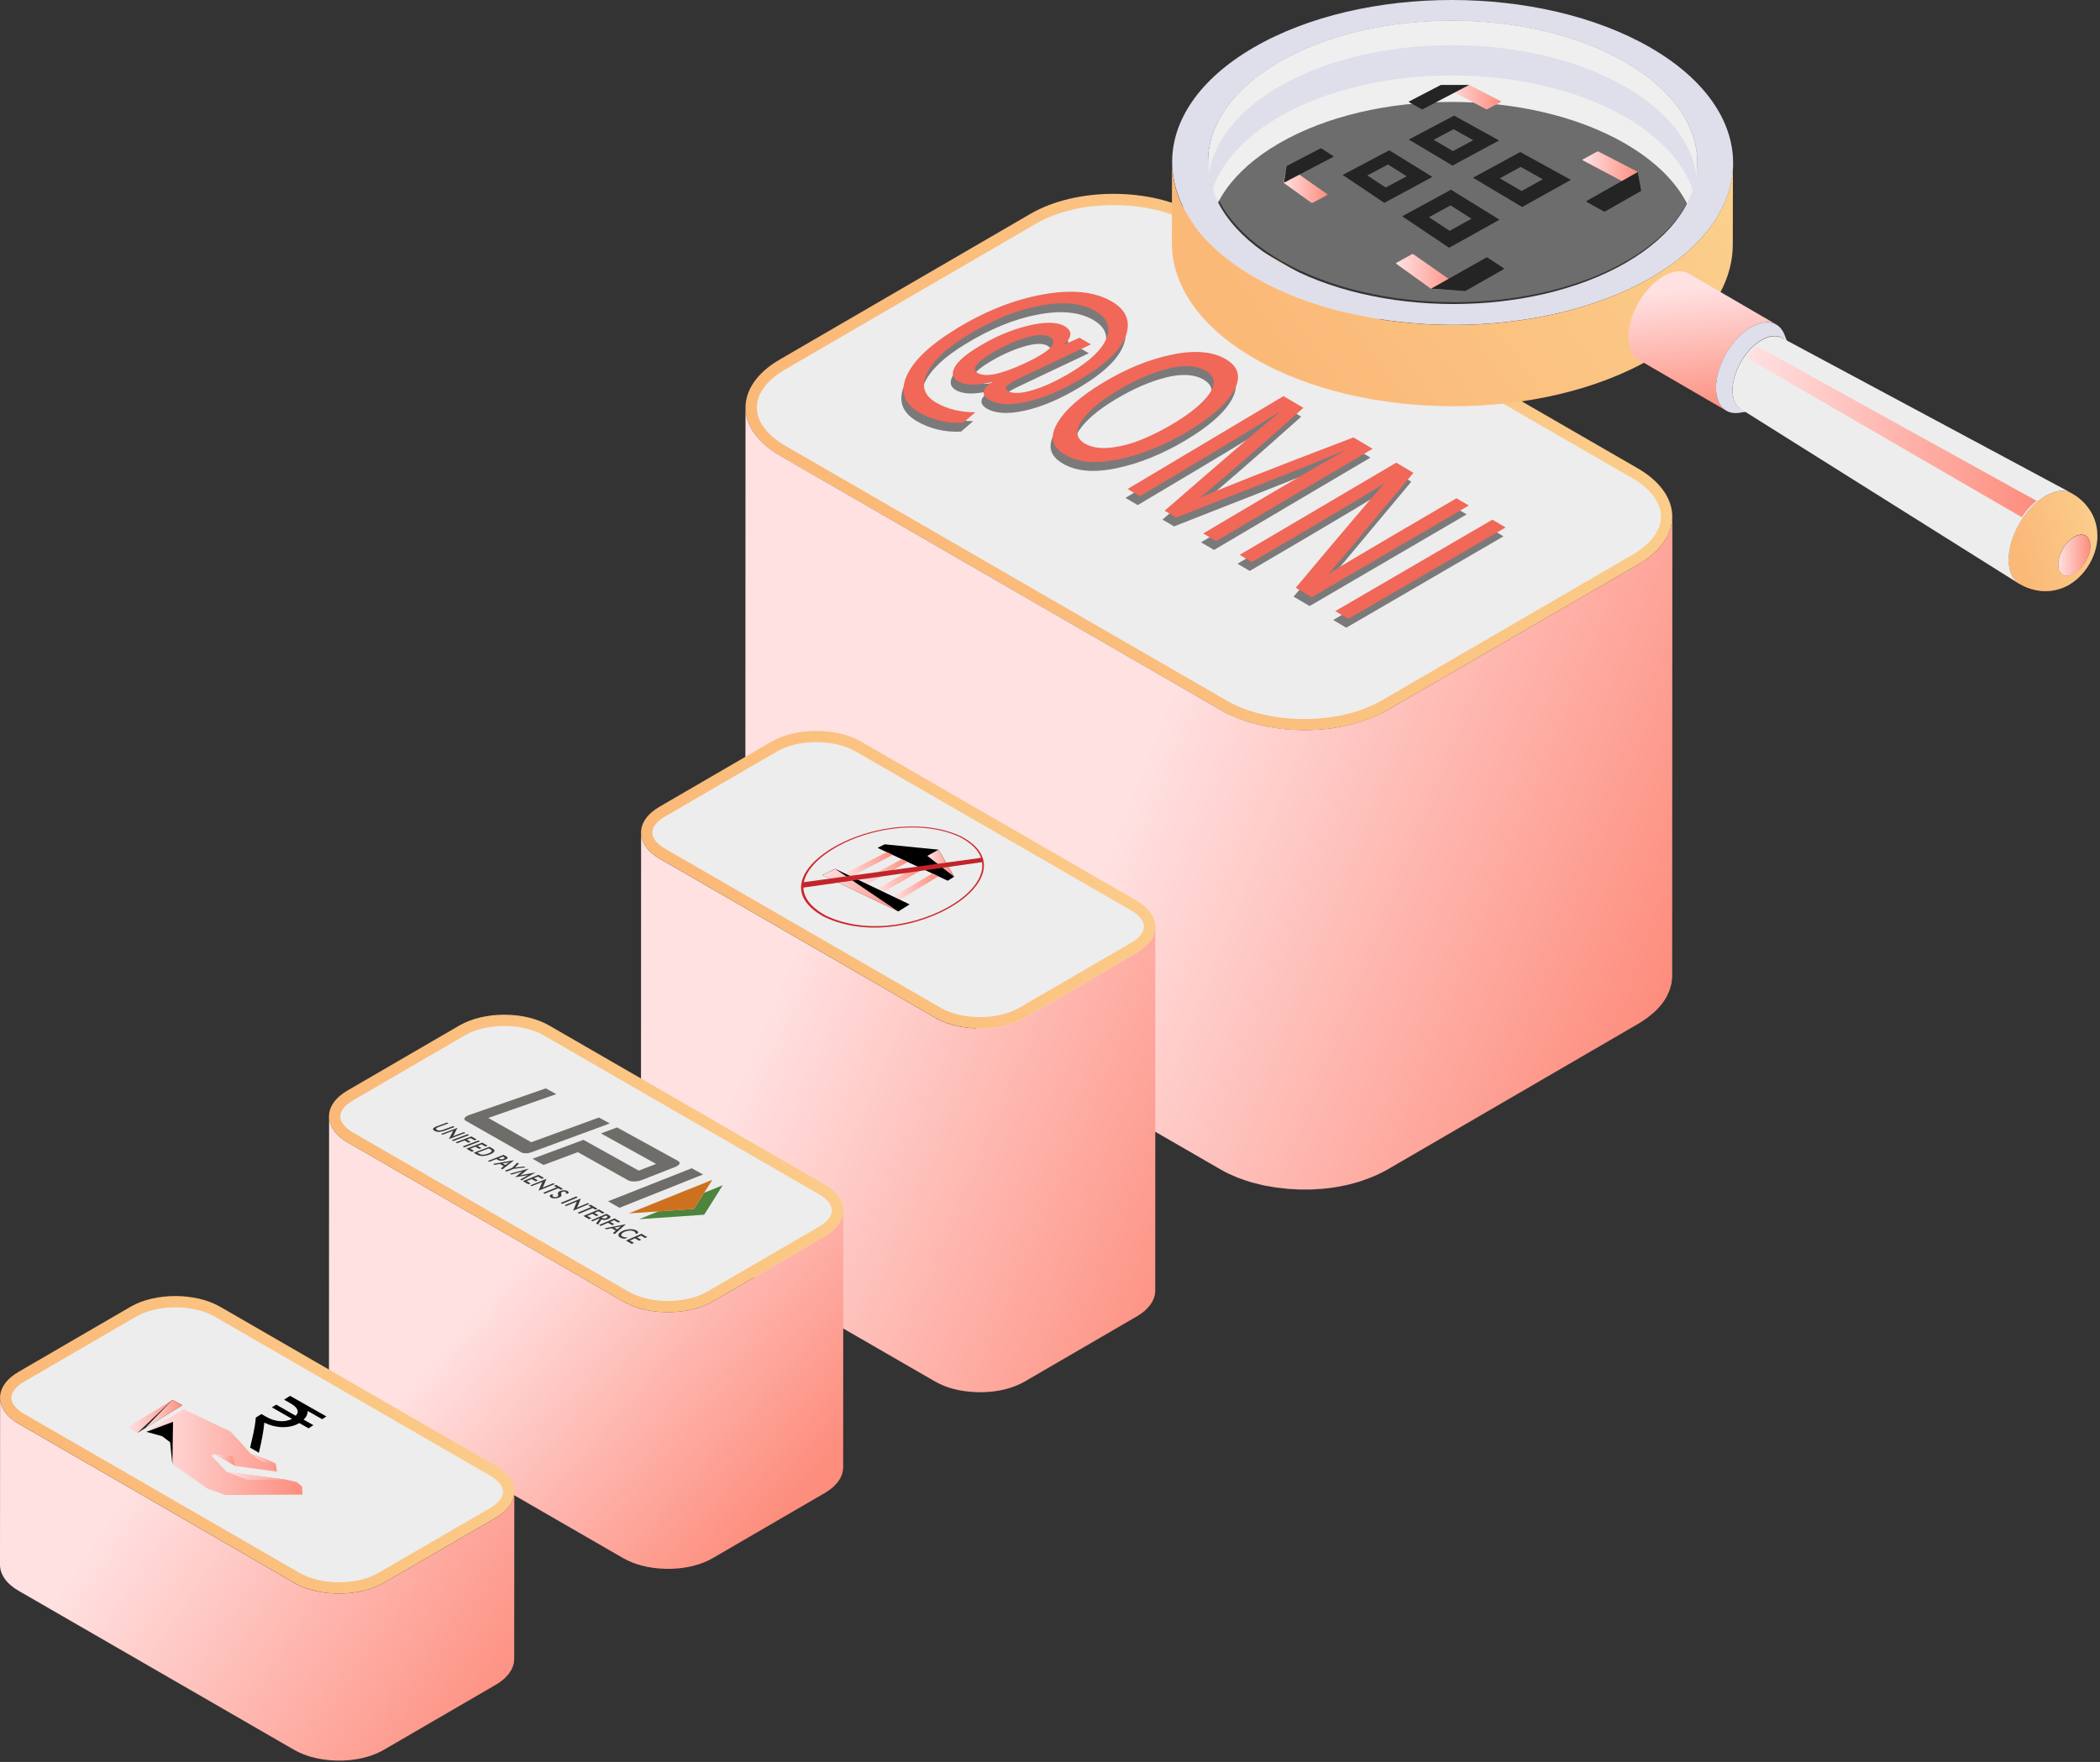 <svg width="429" height="360" viewBox="0 0 429 360" fill="none" xmlns="http://www.w3.org/2000/svg">
<rect x="0" y="0" width="429" height="360" fill="#333333" stroke="none"/>
<style type="text/css">
.magnify{
    animation: search 4s infinite alternate;
}
@keyframes search {
    0%{
        transform:translate(2px, 0px);
    }
    50%{
        transform:translate(-40px, 0) rotate(3deg);
    }
}
.coin1 {
	transform-origin: center;
	animation: coin1 1s infinite alternate;
}
@keyframes coin1 {
	0% { transform: rotate(-6deg);}	
	100% { transform: translateY(10px) rotate(3deg); }
}
.jump1 {
	transform-origin: center;
	animation: jump1 1.6s infinite alternate;
}
@keyframes jump1 {
	0% { transform: translateY(0px);}	
	100% { transform: translateY(-10px); }
}
.upi {
	transform-origin: center;
	animation: upi 1.3s infinite alternate;
}
@keyframes upi {
	0% { transform: translateY(0px);}	
	100% { transform: translateY(-10px); }
}
.jump2 {
	transform-origin: center;
	animation: jump2 0.8s infinite alternate;
}
@keyframes jump2 {
	0% { transform: translateY(0px);}	
	100% { transform: translateY(-10px); }
}
</style>
<path d="M334.529 95.666C343.94 101.092 343.986 109.915 334.644 115.341L283.395 145.129C274.053 150.555 258.836 150.555 249.425 145.129L159.391 93.143C149.98 87.706 149.934 78.894 159.276 73.469L210.525 43.68C219.867 38.254 235.084 38.243 244.495 43.68L334.529 95.666Z" fill="url(#paint0_linear_560_1181)"/>
<path d="M266.43 146.905C260.405 146.905 254.784 145.569 250.58 143.138L160.546 91.152C156.721 88.941 154.613 86.141 154.613 83.273C154.613 80.428 156.675 77.652 160.442 75.463L211.691 45.675C215.861 43.244 221.482 41.908 227.495 41.908C233.508 41.908 239.141 43.244 243.346 45.675L333.38 97.661C337.204 99.872 339.312 102.671 339.312 105.54C339.312 108.385 337.25 111.161 333.483 113.35L282.234 143.138C278.064 145.569 272.443 146.905 266.43 146.905Z" fill="#EDEDED"/>
<path d="M341.556 106.276C341.533 106.53 341.522 106.783 341.464 107.037C341.43 107.244 341.361 107.451 341.315 107.647C341.257 107.889 341.188 108.131 341.107 108.361C341.038 108.557 340.946 108.753 340.865 108.949C340.762 109.202 340.646 109.444 340.52 109.697C340.335 110.043 340.14 110.377 339.909 110.711C339.875 110.769 339.829 110.815 339.794 110.872C339.552 111.206 339.287 111.529 339.011 111.863C338.953 111.921 338.907 111.99 338.849 112.047C338.538 112.381 338.204 112.715 337.836 113.038C337.605 113.245 337.352 113.441 337.099 113.649C336.88 113.833 336.661 114.006 336.419 114.178C336.154 114.374 335.855 114.559 335.555 114.754C335.256 114.95 334.968 115.158 334.633 115.342L283.385 145.13C282.67 145.545 281.899 145.925 281.115 146.271C280.896 146.375 280.666 146.467 280.436 146.559C279.825 146.812 279.192 147.054 278.547 147.273C278.316 147.354 278.097 147.434 277.855 147.503C277.452 147.63 277.038 147.745 276.623 147.861C276.312 147.941 276.001 148.033 275.678 148.114C275.241 148.218 274.803 148.31 274.354 148.402C274.054 148.46 273.755 148.529 273.444 148.586C272.545 148.748 271.635 148.874 270.714 148.966C270.437 149.001 270.149 149.012 269.861 149.035C269.32 149.082 268.778 149.116 268.237 149.139C267.891 149.151 267.546 149.162 267.2 149.174C266.762 149.174 266.313 149.185 265.875 149.174C265.507 149.174 265.15 149.162 264.781 149.139C264.378 149.128 263.963 149.105 263.56 149.07C263.191 149.047 262.823 149.012 262.454 148.978C262.051 148.943 261.648 148.897 261.256 148.84C260.899 148.794 260.542 148.747 260.185 148.69C259.759 148.621 259.333 148.552 258.906 148.471C258.572 148.402 258.238 148.344 257.916 148.275C257.409 148.16 256.914 148.045 256.418 147.907C256.142 147.837 255.865 147.768 255.6 147.688C254.713 147.434 253.861 147.146 253.02 146.812C252.605 146.651 252.202 146.478 251.799 146.294C251.592 146.202 251.384 146.121 251.177 146.029C250.566 145.741 249.979 145.441 249.415 145.107L159.381 93.121C154.646 90.391 152.285 86.797 152.296 83.215L152.262 177.073C152.262 180.656 154.612 184.25 159.346 186.98L249.38 238.966C249.944 239.288 250.532 239.599 251.142 239.887C251.35 239.979 251.557 240.072 251.764 240.152C252.122 240.313 252.479 240.475 252.847 240.625C252.893 240.636 252.939 240.648 252.985 240.671C253.815 240.993 254.679 241.281 255.566 241.546C255.635 241.569 255.704 241.592 255.773 241.615C255.969 241.673 256.188 241.707 256.395 241.765C256.89 241.892 257.386 242.018 257.893 242.134C258.031 242.168 258.158 242.203 258.284 242.226C258.48 242.272 258.687 242.295 258.883 242.329C259.31 242.41 259.724 242.479 260.15 242.548C260.323 242.571 260.484 242.617 260.657 242.64C260.842 242.663 261.037 242.675 261.222 242.698C261.625 242.744 262.017 242.79 262.42 242.836C262.616 242.859 262.8 242.882 262.996 242.905C263.18 242.917 263.353 242.917 263.537 242.94C263.94 242.963 264.343 242.986 264.758 243.009C264.965 243.009 265.161 243.032 265.369 243.044C265.53 243.044 265.691 243.044 265.864 243.044C266.302 243.044 266.739 243.044 267.177 243.044C267.396 243.044 267.615 243.044 267.834 243.044C267.96 243.044 268.087 243.021 268.225 243.021C268.767 242.997 269.308 242.963 269.85 242.917C270.068 242.894 270.287 242.894 270.506 242.871C270.575 242.871 270.633 242.848 270.702 242.848C271.624 242.756 272.534 242.629 273.432 242.468C273.478 242.468 273.524 242.468 273.57 242.445C273.835 242.398 274.089 242.329 274.342 242.283C274.791 242.191 275.229 242.111 275.667 241.995C275.989 241.915 276.3 241.823 276.611 241.742C277.026 241.627 277.441 241.523 277.844 241.385C277.936 241.362 278.017 241.339 278.109 241.304C278.259 241.258 278.385 241.189 278.535 241.143C279.18 240.924 279.814 240.682 280.424 240.429C280.655 240.337 280.885 240.233 281.104 240.141C281.887 239.784 282.647 239.415 283.373 239L334.622 209.212C334.726 209.154 334.818 209.097 334.921 209.039C335.14 208.901 335.336 208.762 335.543 208.624C335.831 208.44 336.131 208.244 336.407 208.048C336.649 207.875 336.857 207.691 337.076 207.518C337.329 207.323 337.582 207.115 337.813 206.908C337.859 206.862 337.916 206.827 337.963 206.781C338.274 206.493 338.55 206.205 338.826 205.906C338.884 205.848 338.93 205.779 338.988 205.721C339.149 205.537 339.31 205.364 339.449 205.18C339.564 205.03 339.667 204.881 339.771 204.742C339.806 204.685 339.852 204.639 339.886 204.581C340.082 204.305 340.255 204.028 340.416 203.752C340.451 203.694 340.474 203.625 340.497 203.567C340.635 203.325 340.739 203.072 340.842 202.819C340.9 202.669 340.992 202.531 341.05 202.381C341.073 202.335 341.073 202.277 341.096 202.231C341.176 201.989 341.234 201.747 341.303 201.517C341.349 201.356 341.407 201.194 341.441 201.033C341.441 200.987 341.441 200.941 341.453 200.906C341.499 200.653 341.522 200.4 341.545 200.146C341.557 199.985 341.591 199.824 341.603 199.651C341.603 199.582 341.603 199.513 341.603 199.443L341.637 105.585C341.637 105.815 341.603 106.057 341.58 106.288L341.556 106.276Z" fill="url(#paint1_linear_560_1181)"/>
<path d="M235.973 189.743C235.962 189.882 235.95 190.02 235.927 190.147C235.904 190.262 235.87 190.365 235.847 190.481C235.812 190.607 235.778 190.734 235.731 190.872C235.697 190.976 235.639 191.08 235.593 191.183C235.536 191.321 235.478 191.448 235.409 191.586C235.351 191.679 235.294 191.782 235.236 191.874C235.144 192.024 235.04 192.174 234.937 192.324C234.868 192.416 234.798 192.496 234.729 192.589C234.568 192.784 234.384 192.992 234.176 193.176C234.107 193.245 234.038 193.314 233.957 193.383C233.831 193.499 233.693 193.602 233.554 193.717C233.439 193.81 233.324 193.913 233.197 194.005C233.047 194.109 232.886 194.213 232.736 194.316C232.575 194.42 232.414 194.535 232.241 194.639L209.353 207.944C208.961 208.174 208.558 208.37 208.131 208.566C208.005 208.623 207.89 208.669 207.763 208.727C207.429 208.865 207.095 208.992 206.749 209.107C206.622 209.153 206.507 209.199 206.381 209.234C206.162 209.303 205.943 209.361 205.712 209.418C205.54 209.464 205.378 209.51 205.206 209.556C204.964 209.614 204.733 209.66 204.491 209.706C204.33 209.741 204.169 209.775 204.008 209.81C203.524 209.89 203.028 209.96 202.533 210.017C202.383 210.029 202.222 210.04 202.072 210.052C201.784 210.075 201.496 210.098 201.197 210.109C201.013 210.109 200.828 210.121 200.632 210.121C200.391 210.121 200.16 210.121 199.918 210.121C199.722 210.121 199.527 210.121 199.331 210.109C199.112 210.109 198.893 210.086 198.674 210.075C198.478 210.063 198.271 210.04 198.075 210.029C197.856 210.006 197.649 209.983 197.43 209.96C197.234 209.936 197.039 209.902 196.843 209.879C196.612 209.844 196.382 209.798 196.163 209.764C195.979 209.729 195.806 209.695 195.622 209.66C195.345 209.602 195.08 209.533 194.815 209.464C194.666 209.43 194.516 209.384 194.378 209.349C193.905 209.211 193.433 209.05 192.984 208.877C192.926 208.854 192.857 208.819 192.799 208.796C192.189 208.543 191.59 208.278 191.049 207.955L134.789 175.471C132.232 173.997 130.964 172.061 130.964 170.138L130.941 244.459C130.941 246.395 132.209 248.33 134.766 249.793L191.025 282.277C191.578 282.588 192.166 282.864 192.776 283.118C192.811 283.129 192.846 283.152 192.892 283.175C192.915 283.175 192.938 283.187 192.961 283.199C193.41 283.371 193.871 283.533 194.355 283.671C194.389 283.671 194.424 283.694 194.47 283.705C194.573 283.74 194.689 283.763 194.804 283.786C195.069 283.855 195.334 283.924 195.61 283.982C195.679 283.993 195.748 284.016 195.817 284.028C195.921 284.051 196.036 284.062 196.14 284.085C196.37 284.132 196.601 284.166 196.831 284.201C196.923 284.212 197.015 284.235 197.108 284.247C197.211 284.258 197.315 284.27 197.419 284.281C197.638 284.304 197.845 284.327 198.064 284.35C198.167 284.35 198.271 284.373 198.363 284.385C198.455 284.385 198.559 284.385 198.651 284.397C198.87 284.408 199.089 284.42 199.308 284.431C199.411 284.431 199.527 284.443 199.63 284.454C199.722 284.454 199.803 284.454 199.895 284.454C200.137 284.454 200.368 284.454 200.609 284.454C200.725 284.454 200.84 284.454 200.955 284.454C201.024 284.454 201.093 284.454 201.162 284.443C201.45 284.431 201.75 284.408 202.038 284.385C202.153 284.385 202.268 284.373 202.383 284.362C202.418 284.362 202.453 284.362 202.499 284.35C202.994 284.293 203.489 284.235 203.973 284.143C203.996 284.143 204.019 284.143 204.042 284.143C204.18 284.12 204.319 284.086 204.468 284.051C204.71 284.005 204.952 283.959 205.183 283.901C205.355 283.855 205.517 283.809 205.689 283.763C205.92 283.705 206.139 283.636 206.358 283.567C206.404 283.556 206.45 283.544 206.496 283.533C206.576 283.51 206.646 283.475 206.726 283.452C207.072 283.337 207.417 283.199 207.751 283.06C207.878 283.014 207.993 282.957 208.12 282.899C208.546 282.703 208.961 282.507 209.341 282.277L232.23 268.972C232.23 268.972 232.333 268.915 232.391 268.88C232.506 268.811 232.61 268.73 232.725 268.661C232.886 268.558 233.047 268.454 233.186 268.35C233.312 268.258 233.428 268.154 233.554 268.062C233.693 267.959 233.831 267.843 233.946 267.74C233.969 267.717 234.004 267.694 234.027 267.671C234.073 267.625 234.107 267.579 234.165 267.521C234.361 267.325 234.545 267.129 234.718 266.933C234.752 266.887 234.798 266.853 234.833 266.807C234.868 266.761 234.891 266.715 234.925 266.68C235.04 266.53 235.132 266.381 235.225 266.231C235.259 266.162 235.317 266.104 235.351 266.046C235.374 266.012 235.374 265.977 235.397 265.954C235.467 265.816 235.524 265.689 235.582 265.551C235.616 265.47 235.662 265.39 235.697 265.321C235.697 265.298 235.708 265.263 235.72 265.24C235.766 265.113 235.801 264.987 235.835 264.848C235.858 264.756 235.893 264.676 235.916 264.584C235.916 264.56 235.916 264.537 235.916 264.514C235.939 264.376 235.95 264.238 235.962 264.111C235.962 264.019 235.985 263.938 235.996 263.846C235.996 263.812 235.996 263.766 235.996 263.731L236.019 189.409C236.019 189.536 235.996 189.663 235.985 189.789L235.973 189.743Z" fill="url(#paint2_linear_560_1181)"/>
<path d="M232.181 184.018C237.261 186.944 237.284 191.702 232.239 194.628L209.35 207.932C204.304 210.858 196.103 210.87 191.034 207.932L134.775 175.448C129.695 172.522 129.683 167.765 134.717 164.839L157.606 151.534C162.651 148.608 170.841 148.608 175.921 151.534L232.181 184.018Z" fill="url(#paint3_linear_560_1181)"/>
<path d="M200.203 207.819C197.185 207.819 194.271 207.127 192.186 205.929L135.926 173.445C134.233 172.466 133.265 171.257 133.254 170.116C133.254 168.987 134.21 167.789 135.88 166.822L158.769 153.517C160.831 152.319 163.745 151.628 166.752 151.628C169.758 151.628 172.684 152.319 174.769 153.517L231.029 186.001C232.722 186.98 233.701 188.19 233.701 189.33C233.701 190.459 232.745 191.657 231.086 192.625L208.198 205.929C206.136 207.127 203.221 207.819 200.203 207.819Z" fill="#EDEDED"/>
<path d="M172.235 247.731C172.224 247.869 172.212 248.007 172.189 248.134C172.166 248.249 172.131 248.353 172.108 248.468C172.074 248.595 172.039 248.722 171.993 248.848C171.959 248.952 171.901 249.056 171.855 249.159C171.797 249.298 171.74 249.424 171.671 249.562C171.613 249.655 171.555 249.758 171.498 249.85C171.406 250 171.302 250.15 171.198 250.3C171.129 250.392 171.06 250.473 170.991 250.565C170.83 250.76 170.645 250.968 170.438 251.152C170.369 251.221 170.3 251.29 170.219 251.359C170.093 251.475 169.954 251.578 169.816 251.694C169.701 251.786 169.586 251.889 169.459 251.982C169.309 252.085 169.148 252.189 168.998 252.293C168.837 252.396 168.676 252.511 168.503 252.615L145.614 265.92C145.223 266.15 144.819 266.346 144.393 266.542C144.266 266.599 144.151 266.645 144.025 266.703C143.691 266.841 143.356 266.968 143.011 267.083C142.884 267.129 142.769 267.175 142.642 267.21C142.423 267.279 142.205 267.337 141.974 267.394C141.801 267.44 141.64 267.486 141.467 267.532C141.225 267.59 140.995 267.636 140.753 267.682C140.592 267.717 140.431 267.751 140.269 267.786C139.786 267.866 139.29 267.936 138.795 267.993C138.645 268.005 138.484 268.016 138.334 268.028C138.046 268.051 137.758 268.074 137.459 268.085C137.274 268.085 137.09 268.097 136.894 268.097C136.652 268.097 136.422 268.097 136.18 268.097C135.984 268.097 135.788 268.097 135.593 268.085C135.374 268.085 135.155 268.062 134.936 268.051C134.74 268.039 134.533 268.016 134.337 268.005C134.118 267.982 133.911 267.959 133.692 267.936C133.496 267.913 133.3 267.878 133.104 267.855C132.874 267.82 132.644 267.774 132.425 267.74C132.24 267.705 132.068 267.671 131.883 267.636C131.607 267.579 131.342 267.509 131.077 267.44C130.927 267.406 130.778 267.36 130.639 267.325C130.167 267.187 129.695 267.026 129.245 266.853C129.188 266.83 129.119 266.795 129.061 266.772C128.451 266.519 127.852 266.254 127.31 265.931L71.05 233.447C68.493 231.973 67.226 230.037 67.226 228.114L67.203 280.538C67.203 282.473 68.47 284.408 71.028 285.871L127.287 318.355C127.84 318.666 128.428 318.943 129.038 319.196C129.073 319.208 129.107 319.231 129.153 319.254C129.176 319.254 129.199 319.265 129.222 319.277C129.672 319.449 130.132 319.611 130.616 319.749C130.651 319.749 130.685 319.772 130.731 319.783C130.835 319.818 130.95 319.841 131.065 319.864C131.33 319.933 131.595 320.002 131.872 320.06C131.941 320.071 132.01 320.094 132.079 320.118C132.183 320.141 132.298 320.152 132.402 320.175C132.632 320.221 132.863 320.256 133.093 320.29C133.185 320.302 133.277 320.325 133.358 320.336C133.461 320.348 133.565 320.359 133.669 320.371C133.888 320.394 134.095 320.417 134.314 320.44C134.418 320.44 134.521 320.463 134.613 320.475C134.706 320.475 134.809 320.475 134.901 320.486C135.12 320.498 135.339 320.509 135.558 320.521C135.662 320.521 135.777 320.532 135.881 320.544C135.973 320.544 136.053 320.544 136.145 320.544C136.387 320.544 136.618 320.544 136.86 320.544C136.975 320.544 137.09 320.544 137.205 320.544C137.274 320.544 137.343 320.544 137.413 320.532C137.701 320.521 138 320.498 138.288 320.475C138.403 320.475 138.518 320.463 138.634 320.452C138.668 320.452 138.703 320.452 138.749 320.44C139.244 320.382 139.739 320.325 140.223 320.233C140.246 320.233 140.269 320.233 140.292 320.233C140.431 320.21 140.569 320.175 140.719 320.141C140.96 320.094 141.202 320.048 141.433 319.991C141.606 319.945 141.767 319.899 141.94 319.853C142.17 319.795 142.389 319.726 142.608 319.657C142.654 319.645 142.7 319.634 142.746 319.622C142.827 319.599 142.896 319.565 142.976 319.542C143.322 319.426 143.668 319.288 144.002 319.15C144.128 319.104 144.243 319.046 144.37 318.989C144.796 318.793 145.211 318.597 145.591 318.367L168.48 305.062C168.48 305.062 168.584 305.004 168.641 304.97C168.756 304.901 168.86 304.82 168.975 304.751C169.136 304.647 169.298 304.544 169.436 304.44C169.563 304.348 169.678 304.244 169.805 304.152C169.943 304.048 170.081 303.933 170.196 303.829C170.219 303.806 170.254 303.783 170.277 303.76C170.323 303.714 170.357 303.668 170.415 303.611C170.611 303.415 170.795 303.219 170.968 303.023C171.003 302.977 171.049 302.942 171.083 302.896C171.118 302.85 171.141 302.804 171.175 302.77C171.291 302.62 171.383 302.47 171.475 302.32C171.509 302.251 171.567 302.194 171.602 302.136C171.625 302.102 171.625 302.067 171.648 302.044C171.717 301.906 171.774 301.779 171.832 301.641C171.866 301.56 171.913 301.479 171.947 301.41C171.947 301.387 171.959 301.353 171.97 301.33C172.016 301.203 172.051 301.076 172.085 300.938C172.108 300.846 172.143 300.765 172.166 300.673C172.166 300.65 172.166 300.627 172.166 300.604C172.189 300.466 172.201 300.339 172.212 300.201C172.212 300.109 172.235 300.028 172.247 299.936C172.247 299.901 172.247 299.855 172.247 299.821L172.27 247.397C172.27 247.524 172.247 247.65 172.235 247.777V247.731Z" fill="url(#paint4_linear_560_1181)"/>
<path d="M168.435 242.006C173.515 244.932 173.538 249.689 168.492 252.615L145.604 265.92C140.558 268.845 132.357 268.857 127.288 265.92L71.029 233.435C65.949 230.51 65.937 225.752 70.971 222.826L93.86 209.522C98.905 206.596 107.095 206.596 112.175 209.522L168.435 242.006Z" fill="url(#paint5_linear_560_1181)"/>
<path d="M136.457 265.818C133.439 265.818 130.525 265.126 128.44 263.928L72.18 231.444C70.487 230.465 69.519 229.256 69.508 228.115C69.508 226.986 70.464 225.788 72.134 224.821L95.023 211.516C97.085 210.318 99.999 209.627 103.006 209.627C106.012 209.627 108.938 210.318 111.023 211.516L167.283 244C168.976 244.979 169.955 246.189 169.955 247.329C169.955 248.447 168.999 249.656 167.34 250.624L144.452 263.928C142.39 265.126 139.475 265.818 136.457 265.818Z" fill="#EDEDED"/>
<path d="M105.032 305.212C105.02 305.35 105.009 305.488 104.986 305.615C104.963 305.73 104.928 305.834 104.905 305.949C104.871 306.076 104.836 306.202 104.79 306.34C104.755 306.444 104.698 306.548 104.652 306.652C104.594 306.79 104.537 306.916 104.468 307.055C104.41 307.147 104.352 307.251 104.295 307.343C104.203 307.492 104.099 307.642 103.995 307.792C103.926 307.884 103.857 307.965 103.788 308.057C103.627 308.253 103.442 308.46 103.235 308.644C103.166 308.713 103.097 308.783 103.016 308.852C102.889 308.967 102.751 309.071 102.613 309.186C102.498 309.278 102.383 309.382 102.256 309.474C102.106 309.577 101.945 309.681 101.795 309.785C101.634 309.888 101.473 310.004 101.3 310.107L78.411 323.412C78.019 323.642 77.616 323.838 77.19 324.034C77.063 324.092 76.948 324.138 76.822 324.195C76.487 324.333 76.153 324.46 75.808 324.575C75.681 324.621 75.566 324.668 75.439 324.702C75.22 324.771 75.001 324.829 74.771 324.886C74.598 324.932 74.437 324.979 74.264 325.025C74.022 325.082 73.792 325.128 73.55 325.174C73.389 325.209 73.228 325.243 73.066 325.278C72.582 325.359 72.087 325.428 71.592 325.485C71.442 325.497 71.281 325.508 71.131 325.52C70.843 325.543 70.555 325.566 70.255 325.578C70.071 325.578 69.887 325.589 69.691 325.589C69.449 325.589 69.219 325.589 68.977 325.589C68.781 325.589 68.585 325.589 68.389 325.578C68.171 325.578 67.952 325.554 67.733 325.543C67.537 325.531 67.33 325.508 67.134 325.497C66.915 325.474 66.708 325.451 66.489 325.428C66.293 325.405 66.097 325.37 65.901 325.347C65.671 325.313 65.441 325.267 65.222 325.232C65.037 325.197 64.865 325.163 64.68 325.128C64.404 325.071 64.139 325.002 63.874 324.932C63.724 324.898 63.574 324.852 63.436 324.817C62.964 324.679 62.492 324.518 62.042 324.345C61.985 324.322 61.916 324.287 61.858 324.264C61.248 324.011 60.648 323.746 60.107 323.423L3.847 290.939C1.29 289.465 0.023 287.53 0.023 285.606L0 319.714C0 321.649 1.267 323.585 3.824 325.048L60.084 357.532C60.637 357.843 61.224 358.119 61.835 358.373C61.87 358.384 61.904 358.407 61.95 358.43C61.973 358.43 61.996 358.442 62.019 358.453C62.468 358.626 62.929 358.787 63.413 358.926C63.448 358.926 63.482 358.949 63.528 358.96C63.632 358.995 63.747 359.018 63.862 359.041C64.127 359.11 64.392 359.179 64.669 359.237C64.738 359.248 64.807 359.271 64.876 359.294C64.98 359.317 65.095 359.329 65.199 359.352C65.429 359.398 65.659 359.432 65.89 359.467C65.982 359.479 66.074 359.502 66.155 359.513C66.258 359.525 66.362 359.536 66.466 359.548C66.685 359.571 66.892 359.594 67.111 359.617C67.215 359.617 67.318 359.64 67.41 359.651C67.502 359.651 67.606 359.651 67.698 359.663C67.917 359.674 68.136 359.686 68.355 359.697C68.459 359.697 68.574 359.709 68.677 359.72C68.769 359.72 68.85 359.72 68.942 359.72C69.184 359.72 69.415 359.72 69.656 359.72C69.772 359.72 69.887 359.72 70.002 359.72C70.071 359.72 70.14 359.72 70.209 359.709C70.497 359.697 70.797 359.674 71.085 359.651C71.2 359.651 71.315 359.64 71.43 359.628C71.465 359.628 71.5 359.628 71.546 359.617C72.041 359.559 72.536 359.502 73.02 359.409C73.043 359.409 73.066 359.409 73.089 359.409C73.228 359.386 73.366 359.352 73.515 359.317C73.757 359.271 73.999 359.225 74.23 359.167C74.402 359.121 74.564 359.075 74.737 359.029C74.967 358.972 75.186 358.903 75.405 358.833C75.451 358.822 75.497 358.81 75.543 358.799C75.624 358.776 75.693 358.741 75.773 358.718C76.119 358.603 76.464 358.465 76.798 358.327C76.925 358.281 77.04 358.223 77.167 358.165C77.593 357.969 78.008 357.774 78.388 357.543L101.277 344.239C101.277 344.239 101.38 344.181 101.438 344.146C101.553 344.077 101.657 343.997 101.772 343.928C101.933 343.824 102.095 343.72 102.233 343.617C102.359 343.524 102.475 343.421 102.601 343.329C102.74 343.225 102.878 343.11 102.993 343.006C103.016 342.983 103.051 342.96 103.074 342.937C103.12 342.891 103.154 342.845 103.212 342.787C103.408 342.591 103.592 342.396 103.765 342.2C103.799 342.154 103.845 342.119 103.88 342.073C103.915 342.027 103.938 341.981 103.972 341.946C104.087 341.797 104.18 341.647 104.272 341.497C104.306 341.428 104.364 341.37 104.398 341.313C104.421 341.278 104.421 341.244 104.444 341.221C104.514 341.082 104.571 340.956 104.629 340.817C104.663 340.737 104.709 340.656 104.744 340.587C104.744 340.564 104.755 340.529 104.767 340.506C104.813 340.38 104.848 340.253 104.882 340.115C104.905 340.023 104.94 339.942 104.963 339.85C104.963 339.827 104.963 339.804 104.963 339.781C104.986 339.642 104.997 339.516 105.009 339.378C105.009 339.285 105.032 339.205 105.043 339.113C105.043 339.078 105.043 339.032 105.043 338.997L105.067 304.889C105.067 305.016 105.043 305.143 105.032 305.269V305.212Z" fill="url(#paint6_linear_560_1181)"/>
<path d="M101.24 299.487C106.319 302.413 106.342 307.17 101.297 310.096L78.409 323.401C73.363 326.327 65.161 326.338 60.093 323.401L3.833 290.917C-1.247 287.991 -1.258 283.234 3.776 280.308L26.664 267.003C31.71 264.077 39.9 264.077 44.98 267.003L101.24 299.487Z" fill="url(#paint7_linear_560_1181)"/>
<path d="M69.266 323.299C66.248 323.299 63.334 322.607 61.249 321.409L4.989 288.925C3.296 287.946 2.328 286.737 2.316 285.596C2.316 284.467 3.272 283.269 4.943 282.302L27.831 268.997C29.893 267.799 32.808 267.108 35.814 267.108C38.821 267.108 41.747 267.799 43.832 268.997L100.091 301.481C101.785 302.46 102.764 303.67 102.764 304.81C102.764 305.928 101.808 307.137 100.149 308.105L77.26 321.409C75.198 322.607 72.284 323.299 69.266 323.299Z" fill="#EDEDED"/>
<path d="M198.812 86.049L196.323 88.192C192.983 88.341 189.953 87.616 187.258 86.038C184.24 84.264 183.41 81.81 184.758 78.677C186.106 75.532 189.527 72.284 195.01 68.932C200.874 65.349 206.76 63.022 212.681 61.963C218.602 60.903 223.301 61.398 226.757 63.449C229.602 65.13 230.547 67.4 229.614 70.245C228.681 73.09 225.72 76.028 220.733 79.034C216.701 81.476 212.946 83.089 209.478 83.872C206.011 84.655 203.396 84.529 201.622 83.492C199.917 82.49 200.148 81.269 202.302 79.84C199.123 80.635 196.773 80.589 195.252 79.691C194.146 79.034 193.927 78.101 194.584 76.868C195.241 75.636 196.842 74.242 199.376 72.698C202.786 70.614 206.207 69.162 209.628 68.344C213.049 67.526 215.526 67.561 217.046 68.459C218.717 69.45 218.625 70.74 216.759 72.33L220.099 70.809L222.426 72.18L208.188 78.919C206.587 79.679 205.619 80.255 205.274 80.67C204.928 81.084 205.009 81.43 205.516 81.73C206.483 82.294 208.154 82.225 210.538 81.522C212.923 80.808 215.537 79.598 218.394 77.871C222.311 75.498 224.718 73.182 225.617 70.913C226.504 68.644 225.767 66.801 223.382 65.395C220.594 63.748 216.816 63.368 212.047 64.266C207.29 65.153 202.348 67.169 197.245 70.291C193.006 72.86 190.253 75.428 188.974 78.009C187.696 80.589 188.295 82.593 190.771 84.056C193.017 85.381 195.701 86.038 198.823 86.049H198.812ZM214.028 70.671C213.038 70.084 211.379 70.141 209.052 70.844C206.725 71.546 204.398 72.606 202.072 74.023C198.927 75.935 198.005 77.272 199.284 78.02C200.885 78.965 204.122 78.285 209.006 75.993C214.213 73.551 215.883 71.777 214.017 70.671H214.028Z" fill="#7A7A7A"/>
<path d="M250.024 75.231C252.593 76.751 253.134 78.871 251.66 81.578C250.185 84.285 247.029 87.084 242.203 89.964C237.537 92.751 232.884 94.641 228.218 95.643C223.553 96.645 219.878 96.334 217.125 94.721C214.372 93.109 213.969 91.047 215.524 88.328C217.079 85.598 220.212 82.822 224.924 79.977C229.647 77.131 234.335 75.219 238.977 74.263C243.631 73.296 247.317 73.618 250.024 75.219V75.231ZM245.912 77.581C244.011 76.463 241.431 76.314 238.159 77.131C234.888 77.961 231.478 79.447 227.907 81.589C224.348 83.732 221.894 85.805 220.523 87.821C219.164 89.826 219.383 91.369 221.18 92.429C222.493 93.201 224.175 93.489 226.225 93.293C228.287 93.097 230.395 92.567 232.573 91.703C234.75 90.839 236.984 89.722 239.265 88.351C242.836 86.209 245.301 84.158 246.66 82.188C248.02 80.219 247.766 78.675 245.9 77.581H245.912Z" fill="#7A7A7A"/>
<path d="M245.357 110.803L258.57 102.993C265.009 99.192 270.17 96.185 274.052 93.996L273.948 93.939C272.738 94.469 271.195 95.114 269.306 95.897C267.417 96.669 265.159 97.59 262.509 98.639C259.872 99.687 257.499 100.631 255.379 101.461C253.26 102.29 250.541 103.362 247.2 104.663C243.86 105.965 241.418 106.932 239.851 107.555L237.478 106.161C238.135 105.585 240.554 103.488 244.712 99.883C248.894 96.266 252.269 93.351 254.826 91.163C257.395 88.963 259.411 87.292 260.851 86.14L260.747 86.083C257.591 88.122 252.28 91.37 244.828 95.817L232.421 103.2L229.91 101.726L261.761 82.742L265.815 85.138C255.575 94.284 248.502 100.413 244.574 103.569H244.597C248.617 101.772 259.065 97.659 276.045 91.186L279.961 93.501L248.007 112.37L245.369 110.814L245.357 110.803Z" fill="#7A7A7A"/>
<path d="M255.323 116.667L252.801 115.181L284.79 96.347L288.303 98.421C287.278 99.642 285.319 101.992 282.428 105.459C279.548 108.926 277.083 111.875 275.033 114.306C272.982 116.736 271.612 118.337 270.897 119.098H270.92C273.086 117.727 277.797 114.905 285.089 110.642L297.104 103.616L299.615 105.102L267.534 123.832L264.262 121.908C274.054 110.216 280.101 103.109 282.313 100.667L282.255 100.632C279.548 102.349 274.618 105.309 267.465 109.514L255.323 116.644V116.667Z" fill="#7A7A7A"/>
<path d="M304.452 107.992L307.147 109.582L275.02 128.255L272.348 126.677L304.463 107.981L304.452 107.992Z" fill="#7A7A7A"/>
<path d="M199.245 84.24L196.757 86.383C193.416 86.532 190.387 85.807 187.691 84.229C184.673 82.455 183.844 80.001 185.192 76.868C186.54 73.723 189.961 70.475 195.444 67.123C201.307 63.54 207.193 61.213 213.114 60.154C219.035 59.094 223.735 59.589 227.191 61.639C230.036 63.321 230.981 65.591 230.048 68.436C229.114 71.281 226.154 74.218 221.166 77.225C217.135 79.667 213.379 81.28 209.912 82.063C206.445 82.846 203.83 82.72 202.056 81.683C200.351 80.681 200.581 79.46 202.736 78.031C199.556 78.826 197.206 78.78 195.686 77.882C194.58 77.225 194.361 76.292 195.018 75.059C195.674 73.827 197.275 72.433 199.81 70.889C203.219 68.804 206.641 67.353 210.062 66.535C213.483 65.717 215.96 65.752 217.48 66.65C219.15 67.641 219.058 68.931 217.192 70.521L220.533 69L222.86 70.371L208.622 77.11C207.021 77.87 206.053 78.446 205.707 78.861C205.362 79.275 205.443 79.621 205.949 79.92C206.917 80.485 208.587 80.416 210.972 79.713C213.356 78.999 215.971 77.789 218.828 76.061C222.744 73.689 225.152 71.373 226.05 69.104C226.937 66.835 226.2 64.992 223.816 63.586C221.028 61.939 217.25 61.559 212.481 62.457C207.723 63.344 202.782 65.36 197.679 68.482C193.44 71.051 190.686 73.619 189.408 76.2C188.129 78.78 188.728 80.784 191.205 82.247C193.451 83.572 196.135 84.229 199.257 84.24H199.245ZM214.462 68.862C213.471 68.275 211.813 68.332 209.486 69.035C207.159 69.737 204.832 70.797 202.505 72.214C199.36 74.126 198.439 75.463 199.718 76.211C201.319 77.156 204.556 76.476 209.44 74.184C214.646 71.742 216.317 69.968 214.451 68.862H214.462Z" fill="#F16758"/>
<path d="M250.462 73.424C253.03 74.945 253.572 77.064 252.097 79.771C250.623 82.478 247.467 85.277 242.64 88.157C237.975 90.945 233.321 92.834 228.656 93.836C223.99 94.838 220.316 94.527 217.563 92.915C214.81 91.302 214.407 89.24 215.962 86.521C217.517 83.791 220.65 81.015 225.361 78.17C230.084 75.325 234.772 73.413 239.415 72.457C244.068 71.489 247.755 71.811 250.462 73.413V73.424ZM246.349 75.774C244.449 74.657 241.868 74.507 238.597 75.325C235.325 76.154 231.916 77.64 228.345 79.783C224.785 81.925 222.332 83.999 220.961 86.015C219.602 88.019 219.821 89.562 221.618 90.622C222.931 91.394 224.613 91.682 226.663 91.486C228.725 91.29 230.833 90.76 233.01 89.897C235.187 89.033 237.422 87.915 239.703 86.544C243.274 84.402 245.739 82.352 247.098 80.382C248.457 78.412 248.204 76.868 246.338 75.774H246.349Z" fill="#F16758"/>
<path d="M245.799 108.994L259.011 101.184C265.451 97.383 270.611 94.376 274.493 92.188L274.389 92.13C273.18 92.66 271.636 93.305 269.747 94.088C267.858 94.86 265.6 95.782 262.951 96.83C260.313 97.878 257.94 98.823 255.82 99.652C253.701 100.482 250.982 101.553 247.642 102.855C244.301 104.156 241.859 105.124 240.293 105.746L237.92 104.352C238.576 103.776 240.995 101.68 245.154 98.074C249.335 94.457 252.71 91.543 255.268 89.354C257.836 87.154 259.852 85.484 261.292 84.332L261.188 84.274C258.032 86.313 252.722 89.561 245.269 94.008L232.863 101.392L230.352 99.917L262.202 80.934L266.257 83.33C256.016 92.476 248.944 98.604 245.015 101.76H245.039C249.059 99.963 259.507 95.851 276.486 89.377L280.402 91.692L248.448 110.561L245.81 109.006L245.799 108.994Z" fill="#F16758"/>
<path d="M255.761 114.858L253.238 113.372L285.227 94.538L288.74 96.612C287.715 97.833 285.757 100.182 282.866 103.65C279.986 107.117 277.521 110.066 275.47 112.497C273.42 114.927 272.049 116.528 271.335 117.288H271.358C273.524 115.918 278.235 113.096 285.527 108.833L297.541 101.807L300.052 103.293L267.971 122.023L264.7 120.099C274.491 108.407 280.539 101.3 282.75 98.858L282.693 98.823C279.986 100.54 275.056 103.5 267.902 107.705L255.761 114.835V114.858Z" fill="#F16758"/>
<path d="M304.877 106.184L307.573 107.774L275.446 126.446L272.773 124.868L304.889 106.172L304.877 106.184Z" fill="#F16758"/>
<g class="jump1">
<path d="M65.831 289.984L62.859 288.29C62.859 288.889 62.628 289.5 62.018 290.053L64.022 291.193L63.043 291.838L61.154 290.767C59.161 291.919 56.385 291.873 54.001 290.663C53.839 292.449 53.425 294.58 52.883 296.826L51.098 295.789C51.535 293.796 52.088 291.896 52.25 289.65L53.401 288.924L54.392 289.488C56.27 290.571 58.274 290.64 59.656 289.903L55.544 287.553L56.431 287L60.405 289.269C61.258 288.405 60.762 287.53 59.265 286.689L58.032 285.986L59.265 285.203L66.672 289.408L65.819 289.972L65.831 289.984Z" fill="black"/>
<path d="M37.243 287.128L35.216 286.034L26.035 291.644L28.109 292.784L37.243 287.14V287.128Z" fill="url(#paint8_linear_560_1181)"/>
<path d="M35.201 286.034L28.082 292.773L37.217 287.117L35.189 286.022H35.201V286.034Z" fill="#252524"/>
<path d="M35.205 286.034L29.652 291.816L37.232 287.14L35.205 286.045V286.034Z" fill="url(#paint9_linear_560_1181)"/>
<path d="M37.574 287.969L47.054 292.473L48.943 294.477L51.19 297.011L54.507 298.209L56.281 299.015L56.569 300.686L48.079 299.534L43.863 297.115L43.161 297.391L46.34 300.766L58.458 302.333L60.589 302.817L61.672 303.761L61.753 305.386L45.96 305.455L42.401 304.165L35.212 299.142L34.752 294.673L33.139 293.44L29.891 292.542L37.562 287.957L37.574 287.969Z" fill="url(#paint10_linear_560_1181)"/>
<path d="M29.902 292.552L35.351 290.513L35.212 299.153L34.752 294.683L33.139 293.451L29.891 292.552H29.902Z" fill="black"/>
<path d="M43.867 297.114L47.496 297.564L48.083 299.533L43.867 297.114Z" fill="url(#paint11_linear_560_1181)"/>
<path d="M51.183 297.011L53.648 298.739L56.263 299.015L55.78 299.983L56.551 300.697L56.263 299.027L51.172 297.022L51.183 297.011Z" fill="url(#paint12_linear_560_1181)"/>
<path d="M61.757 305.385L60.432 304.198L60.121 303.507L60.605 302.816L58.474 302.332H50.514L46.355 300.766L58.474 302.332L60.605 302.816L61.688 303.761L61.768 305.385H61.757Z" fill="url(#paint13_linear_560_1181)"/>
</g>
<g class="jump2">
<path d="M191.726 173.606L194.916 179.135L193.603 179.953L179.273 173.237L180.725 172.511L191.714 173.606H191.726Z" fill="black"/>
<path d="M191.726 173.607L194.917 179.136L189.445 174.874L191.715 173.607H191.726Z" fill="url(#paint14_linear_560_1181)"/>
<path d="M191.715 179.054L190.459 178.466L182.477 183.189L183.813 183.823L191.715 179.054Z" fill="url(#paint15_linear_560_1181)"/>
<path d="M187.323 177.004L188.567 177.591L180.469 182.245L179.145 181.612L187.323 177.004Z" fill="url(#paint16_linear_560_1181)"/>
<path d="M185.459 176.129L184.214 175.553L175.852 180.034L177.165 180.656L185.447 176.129H185.459Z" fill="url(#paint17_linear_560_1181)"/>
<path d="M182.362 174.678L181.129 174.102L172.582 178.467L173.884 179.089L182.362 174.678Z" fill="url(#paint18_linear_560_1181)"/>
<path d="M185.825 184.79L170.619 177.521L168.039 178.8L183.509 186.23L185.825 184.79Z" fill="black"/>
<path d="M183.509 186.241L170.619 177.533L168.039 178.811L183.509 186.241Z" fill="url(#paint19_linear_560_1181)"/>
<path d="M164.115 180.265L163.988 181.37L200.873 176.118L200.665 175.242L164.115 180.265Z" fill="#C2242A"/>
<path d="M168.273 187.278C159.403 182.325 164.737 175.679 172.259 172.085C178.905 168.905 188.639 167.419 196.161 170.818C203.43 174.515 201.667 180.01 196.265 183.995C190.125 188.522 178.007 191.967 168.273 187.278ZM195.954 170.944C188.57 167.604 179.009 169.078 172.501 172.2C165.151 175.725 159.968 182.222 168.642 187.06C178.157 191.633 189.998 188.281 196.023 183.869C201.333 179.975 203.096 174.584 195.954 170.944Z" fill="#CB2429" stroke="#CB2B29" stroke-width="0.02" stroke-miterlimit="10"/>
</g>

<g class="upi">
<path fill-rule="evenodd" clip-rule="evenodd" d="M91.3 229.358L91.611 229.531L89.641 230.256C89.353 230.36 89.169 230.475 89.1 230.567C89.03 230.671 89.076 230.763 89.249 230.855C89.422 230.948 89.606 230.994 89.825 230.982C90.056 230.982 90.309 230.913 90.609 230.809L92.567 230.084L92.878 230.268L90.873 231.017C90.436 231.178 90.044 231.259 89.687 231.27C89.341 231.27 89.019 231.201 88.754 231.051C88.489 230.901 88.397 230.74 88.477 230.59C88.57 230.441 88.823 230.279 89.261 230.118L91.277 229.369L91.3 229.358ZM127.873 253.468L131.041 252.085L132.227 252.765L131.79 252.961L130.949 252.477L130.154 252.822L130.995 253.306L130.546 253.502L129.705 253.018L128.679 253.468L129.52 253.951L129.06 254.159L127.862 253.468H127.873ZM129.843 252.166C129.866 252.051 129.854 251.959 129.808 251.866C129.762 251.774 129.682 251.694 129.555 251.625C129.324 251.486 129.025 251.429 128.656 251.44C128.288 251.452 127.931 251.532 127.574 251.694C127.24 251.843 127.021 252.005 126.94 252.189C126.859 252.362 126.928 252.511 127.147 252.638C127.274 252.707 127.424 252.765 127.608 252.799C127.781 252.834 128 252.857 128.242 252.857L127.654 253.11C127.458 253.11 127.286 253.076 127.124 253.03C126.963 252.984 126.825 252.926 126.698 252.857C126.537 252.765 126.422 252.661 126.364 252.546C126.306 252.431 126.306 252.316 126.364 252.177C126.41 252.051 126.514 251.924 126.664 251.809C126.813 251.694 127.009 251.578 127.24 251.475C127.47 251.371 127.723 251.302 127.977 251.244C128.23 251.187 128.495 251.152 128.749 251.152C129.013 251.152 129.244 251.152 129.463 251.21C129.682 251.256 129.866 251.325 130.016 251.406C130.142 251.475 130.234 251.555 130.292 251.648C130.35 251.74 130.384 251.832 130.373 251.936L129.843 252.166ZM125.512 250.841L126.099 251.175L126.606 250.738C126.606 250.738 126.675 250.68 126.721 250.645C126.767 250.611 126.825 250.576 126.882 250.542C126.802 250.565 126.733 250.588 126.652 250.599C126.583 250.622 126.514 250.634 126.445 250.645L125.5 250.83L125.512 250.841ZM125.212 251.936L125.788 251.44L124.947 250.956L123.876 251.175L123.519 250.968L127.85 250.139L125.569 252.154L125.212 251.947V251.936ZM122.367 250.3L125.546 248.941L126.721 249.609L126.283 249.793L125.454 249.321L124.671 249.655L125.5 250.127L125.051 250.323L124.221 249.839L122.724 250.484L122.378 250.288L122.367 250.3ZM122.897 248.768L122.966 248.802C123.15 248.906 123.3 248.964 123.415 248.964C123.542 248.964 123.68 248.941 123.841 248.871C124.014 248.802 124.106 248.722 124.118 248.653C124.118 248.583 124.049 248.503 123.876 248.399L123.807 248.365L122.897 248.756V248.768ZM122.471 248.929L121.042 249.54L120.72 249.355L123.899 248.007L124.371 248.284C124.509 248.365 124.602 248.434 124.659 248.48C124.717 248.537 124.728 248.595 124.728 248.653C124.717 248.722 124.671 248.791 124.579 248.871C124.498 248.941 124.383 249.01 124.233 249.079C123.98 249.182 123.738 249.252 123.507 249.263C123.277 249.275 123.07 249.24 122.885 249.171L122.16 250.208L121.768 249.989L122.494 248.987L122.459 248.964L122.471 248.929ZM119.153 248.457L122.344 247.109L123.519 247.777L123.081 247.961L122.252 247.489L121.457 247.823L122.286 248.295L121.837 248.48L121.008 248.007L119.982 248.445L120.812 248.917L120.34 249.113L119.165 248.434L119.153 248.457ZM121.1 246.833L118.347 247.984L118.001 247.789L120.754 246.637L120.201 246.326L120.639 246.141L122.079 246.971L121.641 247.155L121.088 246.844L121.1 246.833ZM115.34 246.257L118.658 244.874L118.024 246.441C118.024 246.441 117.978 246.533 117.955 246.579C117.932 246.625 117.897 246.683 117.863 246.74L120.075 245.819L120.386 245.992L117.08 247.374L117.725 245.773C117.725 245.773 117.759 245.681 117.782 245.646C117.805 245.6 117.84 245.554 117.874 245.508L115.651 246.429L115.34 246.245V246.257ZM114.522 245.784L117.713 244.46L118.047 244.655L114.856 245.98L114.522 245.784ZM112.599 244.033L113.059 244.114C112.944 244.183 112.875 244.264 112.875 244.333C112.875 244.402 112.921 244.471 113.025 244.529C113.129 244.586 113.244 244.609 113.393 244.609C113.543 244.609 113.681 244.575 113.82 244.517C114.015 244.437 114.085 244.31 114.027 244.137C114.027 244.114 114.027 244.091 114.004 244.079C113.958 243.872 113.958 243.734 114.027 243.63C114.096 243.527 114.223 243.434 114.419 243.354C114.684 243.25 114.937 243.192 115.225 243.192C115.501 243.192 115.732 243.239 115.916 243.354C116.066 243.446 116.147 243.538 116.17 243.63C116.181 243.722 116.123 243.814 115.997 243.907L115.536 243.838C115.594 243.768 115.628 243.722 115.628 243.665C115.628 243.619 115.594 243.573 115.536 243.538C115.444 243.492 115.34 243.457 115.213 243.457C115.087 243.457 114.972 243.48 114.845 243.527C114.649 243.607 114.591 243.745 114.649 243.941C114.649 243.953 114.649 243.964 114.649 243.976C114.707 244.149 114.707 244.287 114.649 244.39C114.58 244.494 114.453 244.586 114.234 244.667C113.935 244.794 113.635 244.851 113.324 244.863C113.025 244.863 112.76 244.805 112.553 244.69C112.38 244.586 112.299 244.483 112.311 244.367C112.311 244.241 112.426 244.126 112.622 244.01L112.599 244.033ZM114.039 242.778L111.285 243.907L110.951 243.711L113.704 242.593L113.163 242.282L113.601 242.098L115.018 242.904L114.58 243.089L114.039 242.778ZM108.313 242.202L111.643 240.854L110.986 242.386C110.986 242.386 110.94 242.467 110.917 242.513C110.894 242.559 110.859 242.605 110.813 242.663L113.025 241.764L113.336 241.937L110.018 243.285L110.698 241.718C110.698 241.718 110.744 241.637 110.756 241.591C110.779 241.545 110.813 241.511 110.859 241.465L108.624 242.363L108.313 242.19V242.202ZM106.804 241.326L110.007 240.036L111.136 240.681L110.698 240.866L109.892 240.405L109.085 240.727L109.892 241.188L109.431 241.372L108.624 240.912L107.588 241.326L108.394 241.787L107.922 241.971L106.793 241.315L106.804 241.326ZM107.599 240.232C107.599 240.232 107.68 240.186 107.795 240.14C107.876 240.094 107.945 240.059 108.002 240.036C107.922 240.059 107.841 240.082 107.749 240.105C107.657 240.128 107.565 240.151 107.473 240.163L105.226 240.543L106.447 239.541C106.447 239.541 106.551 239.46 106.597 239.426C106.643 239.391 106.701 239.357 106.758 239.322C106.689 239.345 106.62 239.368 106.54 239.403C106.459 239.426 106.378 239.46 106.286 239.483L104.489 239.99L104.19 239.817L108.014 238.769L106.586 239.909C106.586 239.909 106.516 239.956 106.47 240.002C106.413 240.036 106.344 240.094 106.263 240.151C106.378 240.128 106.516 240.094 106.701 240.059C106.747 240.059 106.781 240.048 106.816 240.036L109.419 239.564L106.563 241.177L106.263 241.004L107.634 240.244L107.599 240.232ZM103.13 239.207L104.604 238.631L105.664 237.56L106.01 237.755L105.342 238.424C105.342 238.424 105.295 238.458 105.272 238.493C105.238 238.527 105.203 238.55 105.18 238.573C105.238 238.573 105.307 238.55 105.365 238.539C105.422 238.539 105.48 238.516 105.537 238.516L107.046 238.343L107.369 238.527L104.95 238.815L103.475 239.391L103.153 239.207H103.13ZM102.692 237.721L103.245 238.043L103.775 237.64C103.775 237.64 103.856 237.583 103.902 237.56C103.948 237.525 104.005 237.49 104.063 237.456C103.982 237.479 103.913 237.502 103.833 237.513C103.763 237.537 103.694 237.548 103.625 237.56L102.692 237.721ZM102.312 238.735L102.911 238.274L102.116 237.813L101.056 238.009L100.711 237.813L105.019 237.064L102.646 238.93L102.3 238.735H102.312ZM101.863 236.661L101.943 236.707C102.116 236.811 102.277 236.868 102.404 236.88C102.531 236.88 102.669 236.868 102.83 236.799C102.992 236.73 103.095 236.661 103.095 236.603C103.095 236.534 103.015 236.454 102.853 236.362L102.773 236.315L101.874 236.661H101.863ZM101.413 236.822L99.962 237.387L99.663 237.214L102.876 235.958L103.372 236.235C103.521 236.316 103.602 236.385 103.648 236.431C103.694 236.477 103.706 236.523 103.694 236.58C103.694 236.638 103.637 236.719 103.545 236.788C103.452 236.857 103.337 236.914 103.187 236.984C103.038 237.041 102.876 237.087 102.715 237.122C102.554 237.156 102.393 237.168 102.266 237.156C102.162 237.156 102.047 237.133 101.955 237.099C101.863 237.064 101.736 237.018 101.598 236.926L101.413 236.822ZM97.566 235.544L97.843 235.705C97.992 235.786 98.119 235.843 98.223 235.878C98.326 235.912 98.453 235.924 98.58 235.924C98.764 235.924 98.948 235.912 99.144 235.866C99.329 235.832 99.536 235.774 99.743 235.682C99.951 235.601 100.112 235.521 100.227 235.44C100.342 235.359 100.423 235.279 100.446 235.187C100.469 235.118 100.446 235.071 100.4 235.014C100.354 234.956 100.25 234.887 100.077 234.783L99.847 234.645L97.566 235.521V235.544ZM96.76 235.544L99.985 234.311L100.423 234.553C100.699 234.714 100.884 234.841 100.941 234.922C101.01 235.002 101.033 235.094 101.01 235.187C100.976 235.302 100.884 235.429 100.722 235.544C100.561 235.659 100.331 235.774 100.054 235.889C99.766 236.004 99.49 236.074 99.202 236.131C98.925 236.189 98.649 236.2 98.395 236.189C98.2 236.189 98.027 236.154 97.866 236.108C97.704 236.062 97.508 235.97 97.278 235.843L96.76 235.544ZM95.285 234.691L98.511 233.459L99.605 234.092L99.156 234.265L98.372 233.816L97.566 234.127L98.349 234.576L97.889 234.749L97.105 234.3L96.069 234.703L96.852 235.152L96.38 235.336L95.274 234.703L95.285 234.691ZM94.513 234.242L97.739 233.021L98.061 233.205L94.836 234.438L94.513 234.254V234.242ZM93.062 233.413L96.287 232.192L97.382 232.814L96.933 232.986L96.161 232.549L95.366 232.848L96.138 233.297L95.677 233.47L94.905 233.021L93.385 233.597L93.062 233.413ZM92.29 232.963L95.516 231.742L95.838 231.927L92.613 233.148L92.29 232.963ZM90.09 231.696L93.454 230.441L92.716 231.881C92.716 231.881 92.67 231.961 92.636 232.007C92.601 232.053 92.567 232.099 92.532 232.157L94.767 231.316L95.055 231.489L91.703 232.745L92.463 231.259C92.463 231.259 92.509 231.178 92.532 231.143C92.567 231.097 92.59 231.063 92.636 231.017L90.39 231.858L90.102 231.685L90.09 231.696Z" fill="#3C3A37"/>
<path fill-rule="evenodd" clip-rule="evenodd" d="M126.552 246.777L124.214 245.452L141.309 238.702L143.624 239.969L126.552 246.777ZM108.479 235.465C107.776 235.718 106.97 235.718 106.509 235.465L95.186 229.025C94.875 228.853 94.794 228.645 94.932 228.415C95.07 228.185 95.382 227.977 95.888 227.804L111.497 222.379L113.651 223.554L99.759 228.426L108.525 233.38L122.359 228.334L124.571 229.544L108.479 235.465ZM138.809 237.815C138.913 237.573 138.786 237.354 138.452 237.17L126.057 230.362L122.763 231.583L134.04 237.815L130.492 239.185L121.426 234.14L119.192 232.896L108.79 236.755L111.036 238.033L118.04 235.407L128.257 241.132C128.58 241.316 129.018 241.409 129.57 241.397C130.123 241.397 130.642 241.293 131.126 241.109L137.899 238.448C138.406 238.252 138.694 238.033 138.797 237.792L138.809 237.815Z" fill="#6F6D6A"/>
<path fill-rule="evenodd" clip-rule="evenodd" d="M147.634 242.191L143.855 248.193L130.551 249.114L134.513 247.502L141.747 247.006L143.844 243.712L147.622 242.18L147.634 242.191Z" fill="#4D843E"/>
<path fill-rule="evenodd" clip-rule="evenodd" d="M145.544 241.05L141.731 247.017L128.438 247.927L145.544 241.05Z" fill="#CE711E"/>
</g>
<g class="magnify">
<path d="M246.773 33.037L246.738 49.636C246.761 42.275 251.599 34.915 261.264 29.305C280.72 18.004 312.363 18.004 331.957 29.305C341.806 34.995 346.736 42.471 346.713 49.924L346.748 33.302C346.771 25.837 341.852 18.361 331.992 12.671C312.421 1.371 280.766 1.371 261.299 12.671C251.622 18.281 246.796 25.642 246.773 33.002V33.025V33.037Z" fill="#ECECEC"/>

<g opacity="0.3">
<path d="M261.696 53.264C281.267 64.564 312.922 64.564 332.389 53.264C351.845 41.964 351.753 23.625 332.159 12.325C312.588 1.025 280.933 1.025 261.466 12.325C242.01 23.625 242.125 41.964 261.696 53.264Z" fill="#F5F5F5"/>
</g>
<path d="M247.065 41.169C248.229 34.856 252.975 28.717 261.303 23.89C280.759 12.59 312.402 12.59 331.996 23.89C340.463 28.763 345.278 34.983 346.464 41.353C348.019 32.921 343.204 24.166 331.996 17.704C312.425 6.404 280.77 6.404 261.303 17.704C250.256 24.132 245.51 32.817 247.065 41.203V41.18V41.169Z" fill="#DEDFEA"/>

<path d="M256.373 56.651C233.922 43.681 233.807 22.67 256.097 9.711C278.409 -3.237 314.683 -3.237 337.134 9.711C359.585 22.681 359.7 43.692 337.411 56.651C315.098 69.622 278.824 69.622 256.373 56.651ZM331.997 12.706C312.426 1.405 280.771 1.405 261.304 12.706C241.848 24.006 241.94 42.344 261.534 53.645C281.105 64.945 312.76 64.945 332.227 53.645C351.683 42.344 351.568 24.006 331.997 12.706Z" fill="#DEDFEA"/>
<path d="M239.391 49.636C239.368 58.183 245.001 66.742 256.301 73.273C278.752 86.244 315.049 86.244 337.338 73.273C348.431 66.822 353.961 58.413 353.984 49.97L354.018 33.371C353.995 41.814 348.443 50.246 337.373 56.674C315.06 69.645 278.786 69.645 256.335 56.674C245.035 50.154 239.402 41.584 239.425 33.037L239.391 49.659V49.636Z" fill="url(#paint20_linear_560_1181)"/>
<path d="M352.659 83.918L334.758 73.505C333.491 72.767 332.696 71.235 332.662 69.012C332.581 64.474 335.749 58.852 339.734 56.491C341.796 55.27 343.663 55.132 344.999 55.903L362.9 66.317C361.563 65.545 359.697 65.672 357.635 66.904C353.661 69.289 350.493 74.887 350.562 79.425C350.597 81.614 351.392 83.169 352.659 83.906V83.918Z" fill="url(#paint21_linear_560_1181)"/>
<path d="M357.855 83.953C357.003 84.091 356.162 84.229 355.31 84.344C352.591 84.771 350.633 82.928 350.552 79.426C350.472 74.876 353.639 69.266 357.625 66.904C360.816 65.004 363.546 65.741 364.56 68.413L365.032 69.611C365.032 69.611 365.09 69.784 365.124 69.842C365.124 69.876 365.159 69.922 365.159 69.957C365.182 70.038 365.216 70.13 365.251 70.187C365.285 70.245 365.308 70.36 365.343 70.418C365.343 70.452 365.378 70.498 365.378 70.533C365.401 70.614 365.435 70.706 365.47 70.763C364.629 68.552 362.359 67.941 359.756 69.519C356.473 71.478 353.87 76.097 353.927 79.852C353.985 82.72 355.598 84.241 357.855 83.895L357.832 83.93L357.855 83.953Z" fill="#DEDFEA"/>
<path d="M427.008 111.529C427.043 113.591 425.615 116.137 423.806 117.196C421.998 118.279 420.5 117.484 420.465 115.422C420.431 113.36 421.859 110.815 423.668 109.755C425.476 108.672 426.974 109.467 427.008 111.517V111.529Z" fill="url(#paint22_linear_560_1181)"/>
<path d="M428.472 109.259C428.472 109.973 428.472 110.227 428.414 110.619C428.299 111.517 428.218 111.805 428.046 112.427C427.954 112.796 427.642 113.809 426.917 115.111C426.468 115.906 425.788 116.839 425.223 117.438C424.682 118.002 424.014 118.682 422.85 119.396C422.424 119.673 421.883 119.915 421.629 120.018C420.869 120.329 420.835 120.329 419.982 120.56C419.637 120.652 419.141 120.709 418.796 120.755C418.404 120.79 417.886 120.79 417.471 120.79C417.183 120.79 416.169 120.732 414.845 120.329C413.819 120.018 413.082 119.615 412.437 119.223C411.159 118.429 410.364 116.839 410.306 114.558C410.225 109.801 413.555 103.891 417.724 101.415C419.844 100.148 421.768 99.998 423.162 100.758C423.53 100.977 424.014 101.265 424.36 101.518C424.889 101.91 425.177 102.175 425.488 102.474C425.799 102.762 426.421 103.431 427.067 104.433C428.368 106.506 428.449 108.568 428.46 109.225C428.46 110.1 428.011 110.895 427.02 111.483C426.986 109.421 425.488 108.626 423.68 109.709C421.871 110.791 420.443 113.326 420.478 115.376C420.512 117.438 422.01 118.233 423.818 117.138C425.627 116.056 427.067 113.533 427.02 111.471C428.011 110.884 428.472 110.077 428.46 109.213V109.248L428.472 109.259Z" fill="url(#paint23_linear_560_1181)"/>
<path d="M412.434 119.247C393.485 107.348 374.547 95.46 355.587 83.549C354.596 82.927 353.974 81.672 353.939 79.898C353.859 76.154 356.485 71.523 359.768 69.565C361.415 68.574 362.913 68.459 364.019 69.035C383.728 79.598 403.437 90.184 423.17 100.747C421.776 99.987 419.852 100.16 417.756 101.404C413.574 103.915 410.257 109.79 410.337 114.547C410.372 116.805 411.167 118.395 412.434 119.19V119.224V119.247Z" fill="#EDEDED"/>
<path d="M358.964 70.751C357.524 71.719 356.867 73.124 356.867 73.124L413.035 105.689C413.035 105.689 414.336 103.558 416.064 102.348L358.952 70.751H358.975H358.964Z" fill="url(#paint24_linear_560_1181)"/>
<path d="M287.797 28.51L297.047 23.625L306.251 28.694L296.724 33.831L287.797 28.51ZM296.955 26.39L292.865 28.567L296.816 30.871L300.952 28.648L296.955 26.402V26.39Z" fill="#242424"/>
<path d="M274.281 35.744L283.808 30.71L292.62 36.148L282.794 41.446L274.281 35.744ZM283.531 33.613L279.315 35.848L283.082 38.313L287.356 36.021L283.531 33.602V33.613Z" fill="#242424"/>
<path d="M300.906 36.321L310.559 31.057L320.904 36.747L310.951 42.299L300.906 36.309V36.321ZM310.663 34.098L306.389 36.436L310.836 39.028L315.167 36.632L310.663 34.098Z" fill="#242424"/>
<path d="M286.457 44.188L296.421 38.763L306.328 44.891L296.041 50.627L286.457 44.2V44.188ZM296.317 41.965L291.906 44.384L296.145 47.16L300.614 44.684L296.317 41.965Z" fill="#242424"/>
<path d="M268.155 41.424C268.155 41.424 267.948 41.47 267.878 41.424L262.211 37.346L262.614 35.261L263.927 34.627L271.161 39.684C271.161 39.684 271.219 39.811 271.138 39.857L268.143 41.447H268.155V41.424Z" fill="url(#paint25_linear_560_1181)"/>
<path d="M272.372 31.908C272.372 31.908 272.429 32.023 272.349 32.069L262.27 37.345L262.857 33.912L269.722 30.341C269.722 30.341 269.918 30.306 269.987 30.341L272.372 31.908Z" fill="#242424"/>
<path d="M285.252 53.703C285.252 53.703 285.159 53.841 285.24 53.899L292.347 59.013L296.575 59.255L297.957 58.403L288.742 51.952C288.742 51.952 288.523 51.883 288.431 51.94L285.24 53.714H285.263L285.252 53.703Z" fill="url(#paint26_linear_560_1181)"/>
<path d="M303.921 52.654C303.921 52.654 303.69 52.584 303.598 52.642L292.344 58.989L299.359 59.461L307.18 55.004C307.18 55.004 307.273 54.865 307.18 54.796L303.921 52.654Z" fill="#242424"/>
<path d="M306.608 20.839C306.608 20.839 306.688 20.735 306.608 20.689L300.122 17.349L296.609 17.372L295.469 18.017L303.567 22.302C303.567 22.302 303.774 22.348 303.843 22.302L306.619 20.827H306.608V20.839Z" fill="url(#paint27_linear_560_1181)"/>
<path d="M290.39 22.313C290.39 22.313 290.586 22.36 290.655 22.313L300.135 17.349H294.353L287.844 20.735C287.844 20.735 287.764 20.839 287.844 20.873L290.39 22.302V22.313Z" fill="#242424"/>
<path d="M326.245 30.976C326.245 30.976 326.464 30.93 326.557 30.976L334.62 35.135L334.965 37.461L333.583 38.187L323.343 32.761C323.343 32.761 323.239 32.635 323.331 32.589L326.269 30.965H326.257L326.245 30.976Z" fill="url(#paint28_linear_560_1181)"/>
<path d="M324.14 41.239C324.14 41.239 324.036 41.101 324.117 41.055L334.599 35.134L335.267 39.004L327.929 43.186C327.929 43.186 327.699 43.232 327.595 43.186L324.14 41.251V41.239Z" fill="#242424"/>
</g>
<defs>
<linearGradient id="paint0_linear_560_1181" x1="177.379" y1="132.353" x2="470.655" y2="-27.186" gradientUnits="userSpaceOnUse">
<stop offset="0.04" stop-color="#FBB978"/>
<stop offset="0.4" stop-color="#FBC886"/>
<stop offset="1" stop-color="#FBEAA6"/>
</linearGradient>
<linearGradient id="paint1_linear_560_1181" x1="230.5" y1="163" x2="358" y2="214" gradientUnits="userSpaceOnUse">
<stop stop-color="#FFE1E2"/>
<stop offset="0.856" stop-color="#FD8D7D"/>
</linearGradient>
<linearGradient id="paint2_linear_560_1181" x1="148" y1="227" x2="245" y2="269" gradientUnits="userSpaceOnUse">
<stop stop-color="#FFE1E2"/>
<stop offset="1" stop-color="#FD8D7D"/>
</linearGradient>
<linearGradient id="paint3_linear_560_1181" x1="144.869" y1="200.787" x2="307.583" y2="112.24" gradientUnits="userSpaceOnUse">
<stop offset="0.04" stop-color="#FBB978"/>
<stop offset="0.4" stop-color="#FBC886"/>
<stop offset="1" stop-color="#FBEAA6"/>
</linearGradient>
<linearGradient id="paint4_linear_560_1181" x1="100" y1="264" x2="157" y2="313" gradientUnits="userSpaceOnUse">
<stop stop-color="#FFE1E2"/>
<stop offset="1" stop-color="#FD8D7D"/>
</linearGradient>
<linearGradient id="paint5_linear_560_1181" x1="81.123" y1="258.774" x2="243.837" y2="170.227" gradientUnits="userSpaceOnUse">
<stop offset="0.04" stop-color="#FBB978"/>
<stop offset="0.4" stop-color="#FBC886"/>
<stop offset="1" stop-color="#FBEAA6"/>
</linearGradient>
<linearGradient id="paint6_linear_560_1181" x1="23" y1="309" x2="99" y2="360" gradientUnits="userSpaceOnUse">
<stop stop-color="#FFE1E2"/>
<stop offset="1" stop-color="#FD8D7D"/>
</linearGradient>
<linearGradient id="paint7_linear_560_1181" x1="13.928" y1="316.255" x2="176.641" y2="227.709" gradientUnits="userSpaceOnUse">
<stop offset="0.04" stop-color="#FBB978"/>
<stop offset="0.4" stop-color="#FBC886"/>
<stop offset="1" stop-color="#FBEAA6"/>
</linearGradient>
<linearGradient id="paint8_linear_560_1181" x1="26.035" y1="289.409" x2="37.243" y2="289.409" gradientUnits="userSpaceOnUse">
<stop stop-color="#FFE1E2"/>
<stop offset="1" stop-color="#FD8D7D"/>
</linearGradient>
<linearGradient id="paint9_linear_560_1181" x1="29.652" y1="288.925" x2="37.232" y2="288.925" gradientUnits="userSpaceOnUse">
<stop stop-color="#FFE1E2"/>
<stop offset="1" stop-color="#FD8D7D"/>
</linearGradient>
<linearGradient id="paint10_linear_560_1181" x1="29.891" y1="296.706" x2="61.753" y2="296.706" gradientUnits="userSpaceOnUse">
<stop stop-color="#FFE1E2"/>
<stop offset="1" stop-color="#FD8D7D"/>
</linearGradient>
<linearGradient id="paint11_linear_560_1181" x1="43.867" y1="298.324" x2="48.083" y2="298.324" gradientUnits="userSpaceOnUse">
<stop stop-color="#FFE1E2"/>
<stop offset="1" stop-color="#FD8D7D"/>
</linearGradient>
<linearGradient id="paint12_linear_560_1181" x1="51.172" y1="298.854" x2="56.551" y2="298.854" gradientUnits="userSpaceOnUse">
<stop stop-color="#FFE1E2"/>
<stop offset="1" stop-color="#FD8D7D"/>
</linearGradient>
<linearGradient id="paint13_linear_560_1181" x1="46.355" y1="303.075" x2="61.768" y2="303.075" gradientUnits="userSpaceOnUse">
<stop stop-color="#FFE1E2"/>
<stop offset="1" stop-color="#FD8D7D"/>
</linearGradient>
<linearGradient id="paint14_linear_560_1181" x1="189.445" y1="176.372" x2="194.917" y2="176.372" gradientUnits="userSpaceOnUse">
<stop stop-color="#FFE1E2"/>
<stop offset="1" stop-color="#FD8D7D"/>
</linearGradient>
<linearGradient id="paint15_linear_560_1181" x1="182.477" y1="181.145" x2="191.715" y2="181.145" gradientUnits="userSpaceOnUse">
<stop stop-color="#FFE1E2"/>
<stop offset="1" stop-color="#FD8D7D"/>
</linearGradient>
<linearGradient id="paint16_linear_560_1181" x1="179.145" y1="179.625" x2="188.567" y2="179.625" gradientUnits="userSpaceOnUse">
<stop stop-color="#FFE1E2"/>
<stop offset="1" stop-color="#FD8D7D"/>
</linearGradient>
<linearGradient id="paint17_linear_560_1181" x1="175.852" y1="178.104" x2="185.459" y2="178.104" gradientUnits="userSpaceOnUse">
<stop stop-color="#FFE1E2"/>
<stop offset="1" stop-color="#FD8D7D"/>
</linearGradient>
<linearGradient id="paint18_linear_560_1181" x1="172.582" y1="176.595" x2="182.362" y2="176.595" gradientUnits="userSpaceOnUse">
<stop stop-color="#FFE1E2"/>
<stop offset="1" stop-color="#FD8D7D"/>
</linearGradient>
<linearGradient id="paint19_linear_560_1181" x1="168.039" y1="181.887" x2="183.509" y2="181.887" gradientUnits="userSpaceOnUse">
<stop stop-color="#FFE1E2"/>
<stop offset="1" stop-color="#FD8D7D"/>
</linearGradient>
<linearGradient id="paint20_linear_560_1181" x1="254.575" y1="75.321" x2="405.778" y2="-33.915" gradientUnits="userSpaceOnUse">
<stop offset="0.04" stop-color="#FBB978"/>
<stop offset="0.4" stop-color="#FBC886"/>
<stop offset="1" stop-color="#FBEAA6"/>
</linearGradient>
<linearGradient id="paint21_linear_560_1181" x1="345" y1="59" x2="347.5" y2="85" gradientUnits="userSpaceOnUse">
<stop stop-color="#FFE1E2"/>
<stop offset="1" stop-color="#FD8D7D"/>
</linearGradient>
<linearGradient id="paint22_linear_560_1181" x1="420.465" y1="113.475" x2="427.009" y2="113.475" gradientUnits="userSpaceOnUse">
<stop stop-color="#FFE1E2"/>
<stop offset="1" stop-color="#FD8D7D"/>
</linearGradient>
<linearGradient id="paint23_linear_560_1181" x1="412.711" y1="117.64" x2="446.546" y2="108.195" gradientUnits="userSpaceOnUse">
<stop offset="0.04" stop-color="#FBB978"/>
<stop offset="0.4" stop-color="#FBC886"/>
<stop offset="1" stop-color="#FBEAA6"/>
</linearGradient>
<linearGradient id="paint24_linear_560_1181" x1="356.867" y1="88.22" x2="416.064" y2="88.22" gradientUnits="userSpaceOnUse">
<stop stop-color="#FFE1E2"/>
<stop offset="1" stop-color="#FD8D7D"/>
</linearGradient>
<linearGradient id="paint25_linear_560_1181" x1="262.211" y1="38.037" x2="271.181" y2="38.037" gradientUnits="userSpaceOnUse">
<stop stop-color="#FFE1E2"/>
<stop offset="1" stop-color="#FD8D7D"/>
</linearGradient>
<linearGradient id="paint26_linear_560_1181" x1="285.207" y1="55.586" x2="297.957" y2="55.586" gradientUnits="userSpaceOnUse">
<stop stop-color="#FFE1E2"/>
<stop offset="1" stop-color="#FD8D7D"/>
</linearGradient>
<linearGradient id="paint27_linear_560_1181" x1="295.469" y1="19.835" x2="306.644" y2="19.835" gradientUnits="userSpaceOnUse">
<stop stop-color="#FFE1E2"/>
<stop offset="1" stop-color="#FD8D7D"/>
</linearGradient>
<linearGradient id="paint28_linear_560_1181" x1="323.293" y1="34.571" x2="334.965" y2="34.571" gradientUnits="userSpaceOnUse">
<stop stop-color="#FFE1E2"/>
<stop offset="1" stop-color="#FD8D7D"/>
</linearGradient>
</defs>
</svg>
